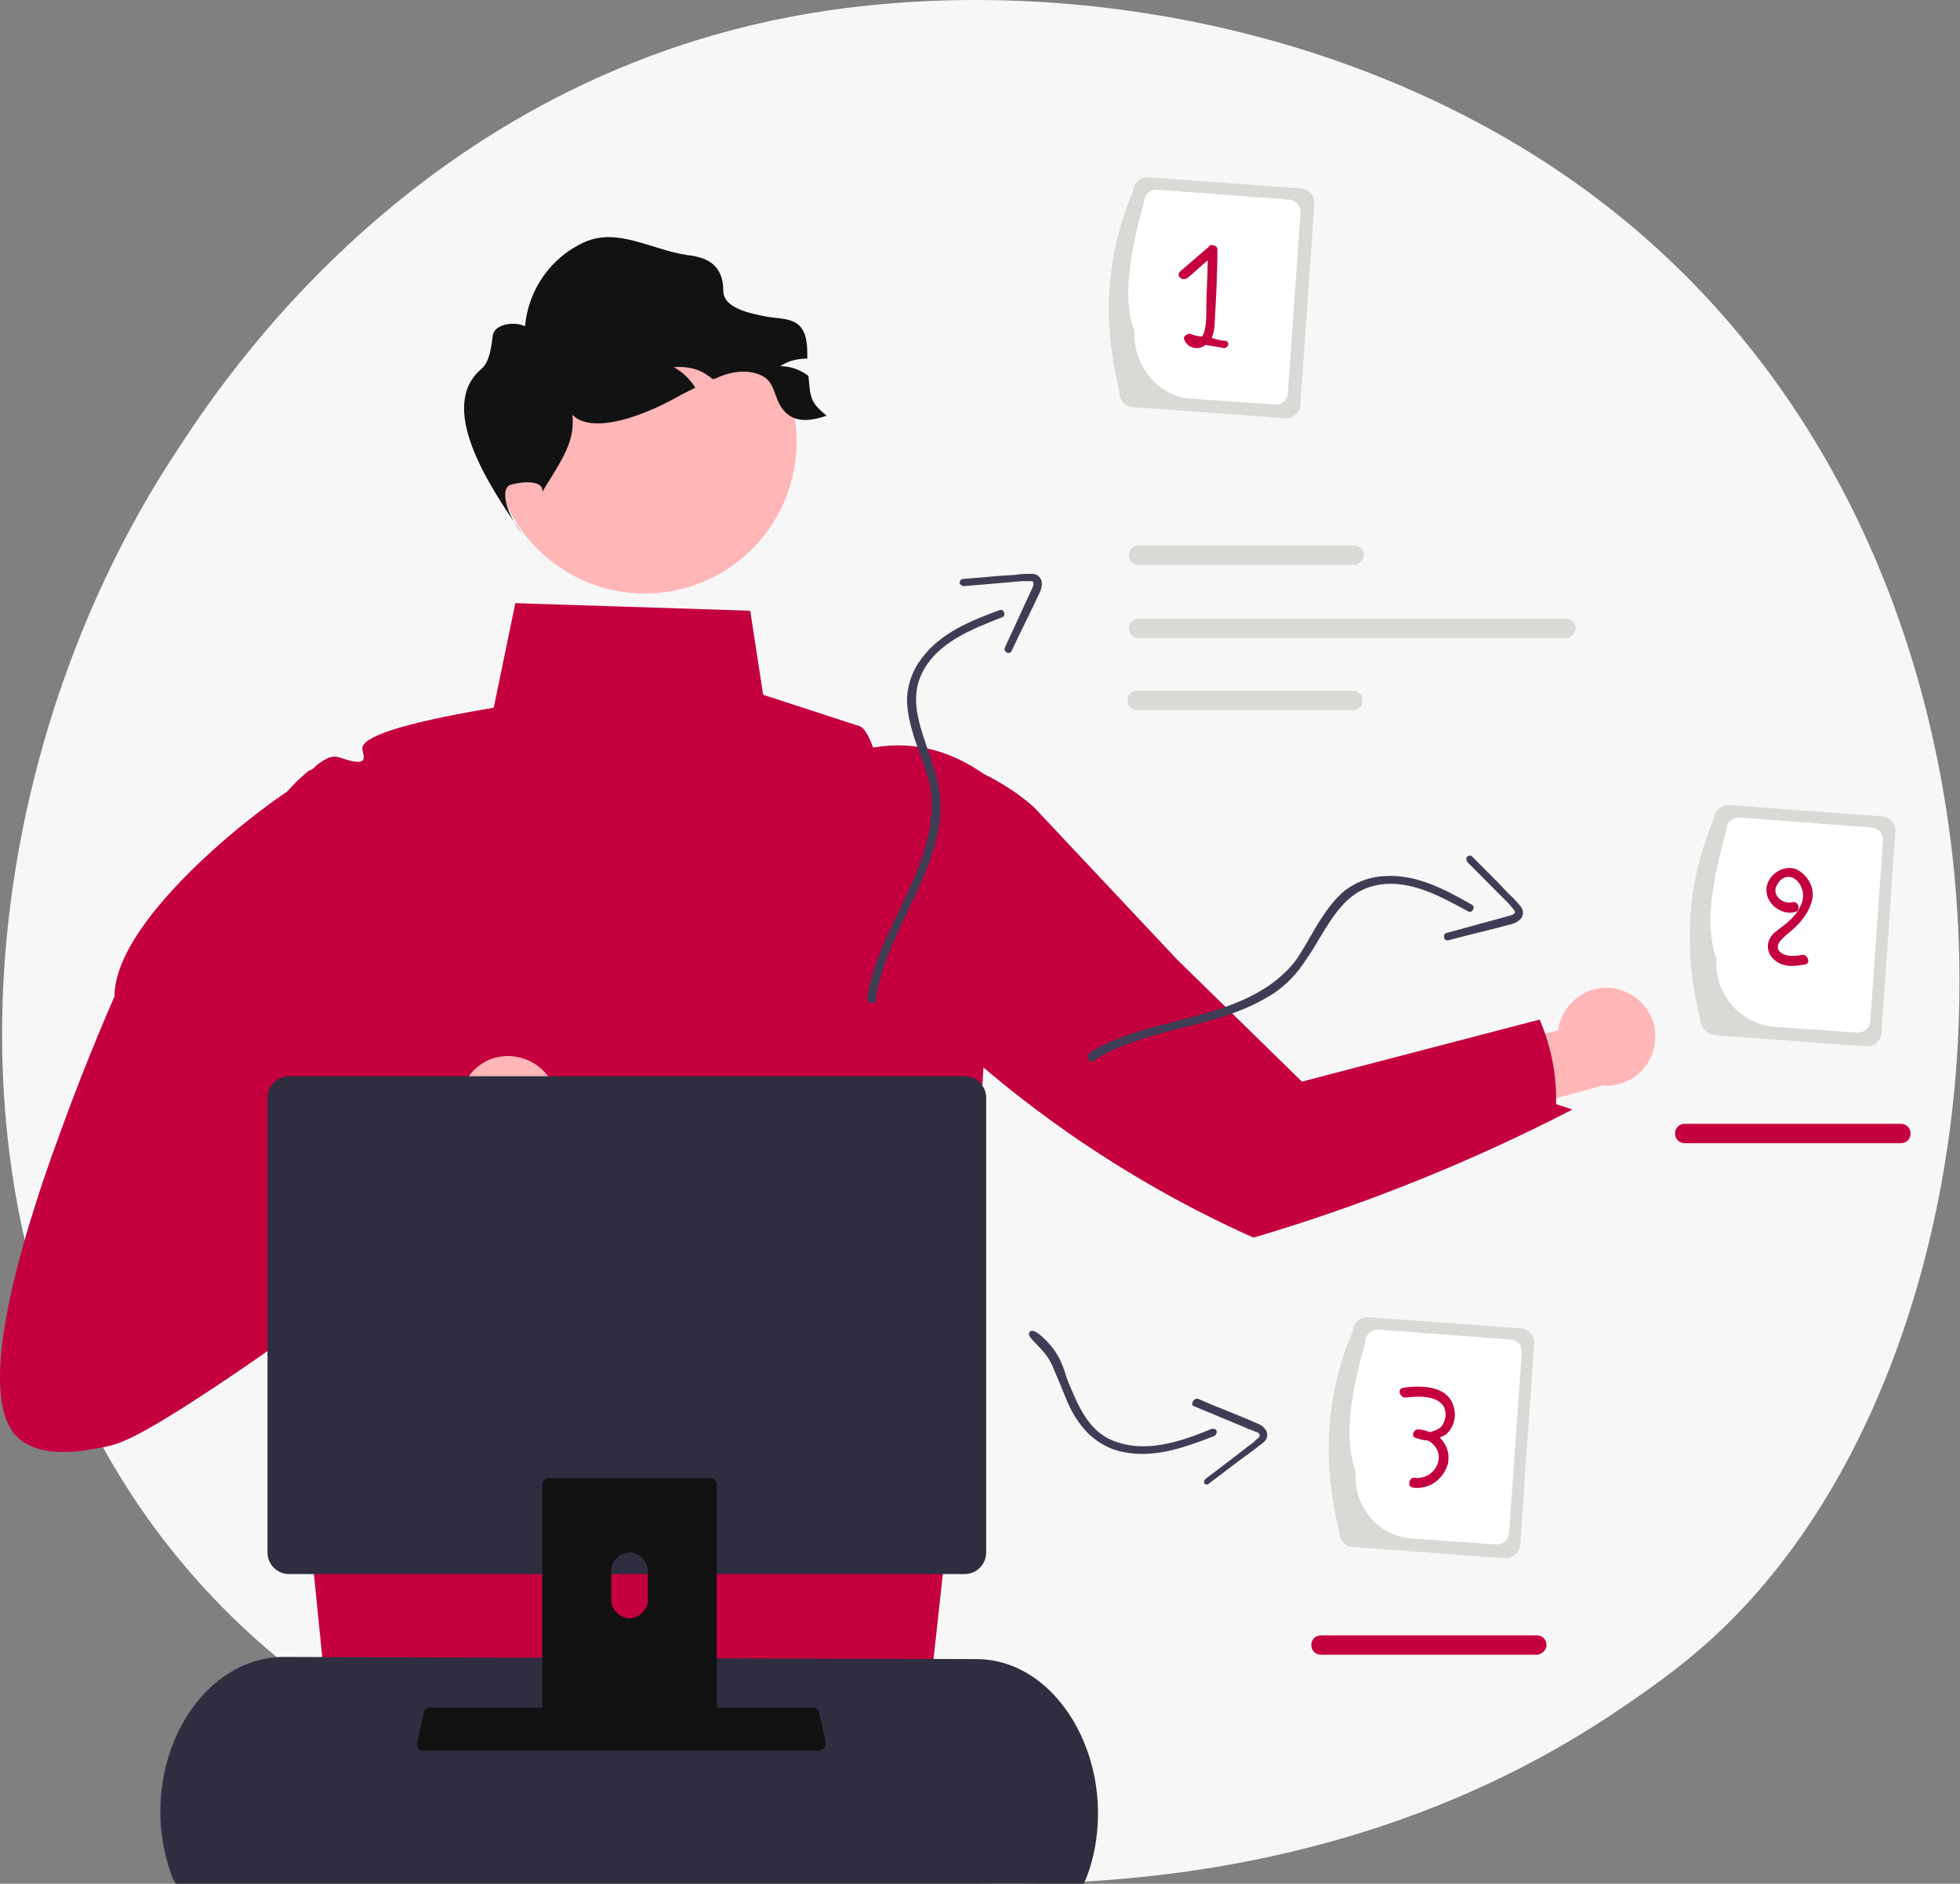 <?xml version="1.0" encoding="UTF-8"?>
<svg id="Ebene_1" xmlns="http://www.w3.org/2000/svg" viewBox="0 0 719 691">
  <rect x="0" y="0" width="719" height="691" fill="#808080" stroke="none"/>
  <defs>
    <style>
      .cls-1 {
        fill: #2f2e41;
      }

      .cls-2 {
        fill: #121212;
      }

      .cls-3 {
        fill: #d9d9d6;
      }

      .cls-4 {
        fill: #fff;
      }

      .cls-5 {
        fill: #ffb6b6;
      }

      .cls-6 {
        fill: #c5003e;
      }

      .cls-7 {
        fill: #3f3d56;
      }

      .cls-8 {
        fill: #c5003e;
      }

      .cls-9 {
        fill: #f7f7f7;
      }
    </style>
  </defs>
  <g>
    <path class="cls-9" d="M572.51,563.59c0-.07.02-.53.06-1.05,0-.01,0-.02,0-.03-.03.69-.06,1.01-.06,1.08Z"/>
    <path class="cls-9" d="M635.58,593.8c-14.74,14.87-28.7,24.46-39.72,32.03-129.57,89.05-282.88,63.09-315.47,56.75-48.12-9.36-141.12-27.45-208.36-103.2-101.73-114.59-85.89-295.13-6.98-414.3C79.48,143.29,155.73,22.3,310.69,2.9c93.78-11.74,203.11,11.94,282.27,75.47,166.18,133.36,154.35,402.76,42.61,515.43Z"/>
  </g>
  <g>
    <g>
      <path class="cls-3" d="M623.62,373.63c-6.1-24.9-5.08-49.29,5.08-73.18,0-3.05,3.05-5.59,6.1-5.08l55.39,4.07c3.05,0,5.59,3.05,5.08,6.1l-5.08,73.18c0,3.05-3.05,5.59-6.1,5.08l-55.39-4.07c-2.54-.51-5.08-3.05-5.08-6.1Z"/>
      <path class="cls-4" d="M629.71,351.78c-4.57-12.2-1.52-28.97,3.56-47.26,0-3.05,2.54-5.08,5.59-4.57l47.26,3.56c3.05,0,5.08,2.54,4.57,5.59l-4.57,65.04c0,3.05-2.54,5.08-5.59,4.57l-29.47-2.03c-12.7-1.02-22.36-12.2-21.34-24.9Z"/>
      <path class="cls-6" d="M658.68,318.75c-4.57-1.52-10.16,2.03-10.67,7.11-.51,5.59,5.59,10.16,10.67,8.64,2.03-.51,1.02-4.07-1.02-3.56-4.07,1.02-8.13-3.05-5.59-6.61,1.02-2.03,3.05-3.05,5.08-2.54,1.52.51,3.05,2.03,3.56,3.56,2.03,4.07-.51,8.64-3.56,11.69-1.52,1.52-3.56,3.05-5.59,4.57-2.03,1.52-3.05,3.56-3.05,5.59,0,2.54,1.52,4.57,4.07,6.1,3.05,1.52,6.1,1.02,9.66.51,2.03-.51,1.02-3.56-1.02-3.56-2.54.51-6.61,1.02-8.64-1.52-1.52-2.54,1.52-4.57,3.05-6.1,4.07-3.05,8.13-7.62,9.15-12.7,1.02-4.07-1.52-9.15-6.1-11.18Z"/>
    </g>
    <path class="cls-6" d="M697.3,419.36h-79.27c-2.03,0-3.56-1.52-3.56-3.56s1.52-3.56,3.56-3.56h79.27c2.03,0,3.56,1.52,3.56,3.56s-1.52,3.56-3.56,3.56Z"/>
  </g>
  <g>
    <path class="cls-3" d="M410.55,143.23c-6.09-24.87-5.08-49.24,5.08-73.09,0-3.05,3.05-5.58,6.09-5.08l55.33,4.06c3.05,0,5.58,3.05,5.08,6.09l-5.08,73.09c0,3.05-3.05,5.58-6.09,5.08l-55.33-4.06c-3.05,0-5.08-2.54-5.08-6.09Z"/>
    <path class="cls-4" d="M416.13,121.41c-4.57-12.18-1.52-28.93,3.55-47.2,0-3.05,2.54-5.08,5.58-4.57l47.2,3.55c3.05,0,5.08,2.54,4.57,5.58l-4.57,64.97c0,3.05-2.54,5.08-5.58,4.57l-29.44-2.03c-12.18-.51-21.83-11.67-21.32-24.87Z"/>
    <path class="cls-6" d="M449.12,124.96c-1.52,0-3.05-.51-4.57-1.02.51-1.52,1.02-3.05,1.02-5.08.51-9.14,1.02-18.27,1.02-27.41,0-1.02-1.02-1.52-2.03-1.52-.51,0-1.02,0-1.02.51-3.55,3.05-7.11,6.09-10.66,9.14-1.52,1.52.51,3.55,2.54,2.54,2.54-2.03,5.08-4.57,7.61-6.6,0,6.09-.51,12.18-.51,17.77,0,3.05,0,6.6-1.02,9.14,0,.51-.51.51-.51,1.02-1.52,0-3.05-.51-4.57-1.02-1.02,0-2.54,1.02-2.03,2.03,1.02,3.05,4.57,4.06,7.11,2.54,0,0,.51,0,.51-.51l6.09,1.02c2.54,1.02,3.55-2.54,1.02-2.54Z"/>
    <path class="cls-3" d="M496.83,207.19h-79.18c-2.03,0-3.55-1.52-3.55-3.55s1.52-3.55,3.55-3.55h79.18c2.03,0,3.55,1.52,3.55,3.55-.51,2.54-2.03,3.55-3.55,3.55Z"/>
    <path class="cls-3" d="M496.33,260.48h-79.18c-2.03,0-3.55-1.52-3.55-3.55s1.52-3.55,3.55-3.55h79.18c2.03,0,3.55,1.52,3.55,3.55s-1.52,3.55-3.55,3.55Z"/>
    <path class="cls-3" d="M574.49,234.09h-156.84c-2.03,0-3.55-1.52-3.55-3.55s1.52-3.55,3.55-3.55h156.84c2.03,0,3.55,1.52,3.55,3.55s-2.03,3.55-3.55,3.55Z"/>
  </g>
  <g>
    <path class="cls-3" d="M491.18,561.4c-6.09-24.87-5.08-49.24,5.08-73.1,0-3.05,3.05-5.58,6.09-5.08l55.33,4.06c3.05,0,5.58,3.05,5.08,6.09l-5.08,73.1c0,3.05-3.05,5.58-6.09,5.08l-55.33-4.06c-3.05,0-5.08-3.05-5.08-6.09Z"/>
    <path class="cls-4" d="M497.27,539.57c-4.57-12.18-1.52-28.93,3.55-47.21,0-3.05,2.54-5.08,5.58-4.57l47.21,3.55c3.05,0,5.08,2.54,4.57,5.58l-4.57,64.97c0,3.05-2.54,5.08-5.58,4.57l-29.44-2.03c-12.69-.51-22.33-11.68-21.32-24.87Z"/>
    <path class="cls-6" d="M528.23,527.39c.51-.51,1.02-.51,2.03-1.02,3.05-2.54,4.06-6.6,3.05-10.15-2.03-8.12-12.18-8.12-18.78-7.11-2.03.51-1.02,3.55,1.02,3.55,4.57-.51,11.68-1.02,14.21,3.55,1.02,2.54.51,5.08-1.02,7.11-1.02,1.02-2.54,1.52-4.06,2.03-1.52-.51-3.05-1.02-4.57-1.02s-2.54,2.54-1.02,3.05c1.52.51,3.05,1.02,4.57,1.02,2.54,1.02,4.57,4.06,4.06,7.11-.51,4.06-4.57,7.11-8.63,6.6-2.03-.51-3.05,3.05-1.02,3.55,6.09,1.02,11.68-3.05,13.2-9.14v-.51c.51-3.55-1.02-6.6-3.05-8.63Z"/>
    <path class="cls-6" d="M563.77,607h-79.19c-2.03,0-3.55-1.52-3.55-3.55s1.52-3.55,3.55-3.55h79.19c2.03,0,3.55,1.52,3.55,3.55s-2.03,3.55-3.55,3.55Z"/>
  </g>
  <g>
    <path class="cls-5" d="M607.17,381.44c-.75,10.26-9.3,17.48-19.16,16.75l-102.2,27.75-.32-25.32,86.21-22.76c.03-.79.07-1.98.49-2.75,3.1-9.78,13.17-14.97,22.55-11.89,7.82,2.64,13.11,9.94,12.43,18.22Z"/>
    <path class="cls-8" d="M323.82,356.06c-8.7-7.11,3.95-42.69.79-53.36,0-.79-.4-1.19-.79-1.98-.4-1.19-.4-2.77.4-3.95l32.02-15.02c8.3,3.56,16.21,8.3,22.93,14.23,17.55,18.67,35.1,37.35,52.65,56.02l45.77,44.77c2.7-.71,15.53-4.07,18.23-4.77,23-6.01,46-12.01,69-18,3.14,7.44,5.71,16.55,6,27,.04,1.36.04,2.7,0,4,2,.67,4,1.33,6,2-14.43,7.45-30.1,14.88-47,22-24.79,10.45-48.32,18.6-70,25-24.43-10.94-54.21-27.09-85-51-20.56-15.97-37.42-32.17-50.99-46.94Z"/>
    <path class="cls-2" d="M346.75,650.93l-.4-.4c-1.19-7.91.4.4.4.4Z"/>
    <path class="cls-8" d="M366.91,288.86c-.79-1.19-1.98-2.37-3.16-2.77-13.04-10.28-27.67-14.62-43.48-11.86-2.77-7.91-5.14-7.91-5.14-7.91l-35.18-11.46-4.74-30.83-86.17-2.77-7.91,38.34c-36.54,6.15-48.31,11.09-48.22,15.02.03,1.17,1.13,3.42.09,4.37-1.34,1.23-5.69-.23-8-1-.5-.17-2-.7-3.72-.25-.1.02-.16.04-.25.07-1.79.58-4.29,2.31-5.12,3.14-.79.79-1.19,1.19-1.98,1.58h-.4c-15.81,12.65-24.51,32.41-22.53,52.57l14.62,147.43,15.81,157.32,216.61,9.09,14.62-133.6,14.62-222.93c.4-1.19,0-2.37-.4-3.56Z"/>
    <path class="cls-5" d="M203.9,401.18c2.29,10.03-3.78,19.43-13.43,21.62l-89.61,56.42-7.71-24.12,75.78-46.98c-.21-.76-.51-1.91-.34-2.77.11-10.26,8.21-18.17,18.09-17.96,8.25.24,15.44,5.67,17.21,13.79Z"/>
    <path class="cls-1" d="M399.66,685.68c-.72,2.13-1.44,4.02-2.16,5.32H64.55c-.88-.95-1.74-3.19-2.61-6.11-11.55-36.76,10.31-76.69,41.87-77.08l254.3.79c31.24,0,53.11,40.32,41.55,77.08Z"/>
    <path class="cls-8" d="M105,473c2.98,3.44,5.96,6.89,8.93,10.33-9.88,8.3-25.3,18.97-39.92,24.11l-23.72-16.21c-8.7-33.99-3.56-68.78,7.11-98.42,5.93-16.21,13.83-32.02,22.93-46.64-1.98-20.16,6.32-39.92,22.53-52.57h.4c15.81,13.83,25.3,33.2,26.88,54.15l.4,7.91.79,15.42,2.37,39.13-28.46,43.87c-.08,6.31-.16,12.61-.24,18.92Z"/>
    <path class="cls-2" d="M153.46,641.44c.4.79,1.19.79,1.98.79h144.67c1.58,0,2.77-1.19,2.77-2.77v-.4l-2.37-10.67c0-.79-.79-1.58-1.58-1.98h-141.9c-.79.4-1.58,1.19-1.58,1.98l-2.37,10.67c0,.79,0,1.98.4,2.37Z"/>
    <path class="cls-8" d="M95.75,394l-45.06,92.1,18.97-8.7,13.44-5.93c5.3,7.84,10.6,15.68,15.9,23.52-5.21,3.68-12.76,8.91-22,15-26.62,17.55-33.14,19.7-38.56,20.77-7.17,1.41-22.73,4.65-31.62-3.16-16.21-14.23-.4-69.57,15.02-111.47,10.28-28.46,20.16-50.59,20.16-50.59,0-29.65,57.71-72.73,68.38-78.26,6.32-3.16,7.91,1.58,7.91,1.58l-33.6,49.01,10.28,40.71,2.77,11.46-1.98,3.95Z"/>
    <path class="cls-1" d="M98.12,402.7v166.8c0,4.35,3.56,7.91,7.91,7.91h247.83c4.35,0,7.91-3.56,7.91-7.91v-166.8c0-4.35-3.56-7.91-7.91-7.91H106.03c-4.35,0-7.91,3.56-7.91,7.91Z"/>
    <path class="cls-2" d="M198.92,545v91.31h64.03v-91.31c0-1.19-.79-2.77-1.98-2.77h-58.89c-1.58-.4-3.16.79-3.16,2.77ZM224.21,576.22c0-3.56,3.16-6.72,6.72-6.72s6.72,3.16,6.72,6.72v10.67c0,3.56-3.16,6.72-6.72,6.72s-6.72-3.16-6.72-6.72v-10.67Z"/>
    <path class="cls-5" d="M236.47,217.71c30.83,0,55.73-24.9,55.73-55.73s-24.9-55.73-55.73-55.73-55.73,25.3-55.73,55.73,24.9,55.73,55.73,55.73Z"/>
    <path class="cls-2" d="M303.27,152.5c-5.93,1.98-11.86,2.77-15.81-1.98-3.95-4.74-2.77-10.67-8.7-13.04-4.74-1.98-10.28-1.19-15.02.79-.79.4-1.58.79-2.37.79-.4-.4-.79-.79-1.58-1.19-3.56-2.77-8.3-3.56-12.65-3.16,3.16,1.58,5.93,4.35,7.91,7.51-1.58.79-3.16,1.58-4.74,2.37-21.34,12.25-45.06,17.39-43.08-3.16,6.32,17,1.58,22.93-7.91,38.34l-.4.79c.79-3.95-5.53-4.35-11.46-2.77-4.35,1.19-1.58,11.07,3.95,17.79-12.65-18.18-30.83-46.25-15.02-60.08,2.37-1.98,3.56-5.14,4.35-12.25.4-4.35,7.91-5.53,11.86-3.56,1.19-13.44,9.49-25.3,21.74-30.83,12.25-5.53,24.51,2.77,37.95,4.74,7.51.79,13.04,3.95,13.04,13.04,0,6.32,9.49,8.3,15.81,9.49,3.95.79,8.3.4,11.46,2.77,3.56,2.77,3.56,7.91,3.56,12.65-3.56,0-7.11.79-9.88,2.77,3.56,0,7.11,1.19,10.28,3.56h0c.79,7.91.4,9.49,6.72,14.62Z"/>
  </g>
  <g>
    <path class="cls-7" d="M321.3,366.94c2.98-22.56,19.19-40.77,23.06-63.36,1.07-5.16.9-10.46-.16-15.74-1.03-4.39-2.41-8.94-3.96-13.14-2.94-8.75-6.43-18.18-2.3-27.16,5.45-11.85,18.56-16.7,29.73-21.13,1.57-.58.6-3.2-.97-2.62-10.49,3.88-21.66,8.31-28.61,17.73-3.22,4.17-5.01,9.01-5.37,14.5-.02,4.78,1.01,9.16,2.39,13.72s3.3,8.91,4.68,13.47c1.75,4.72,2.08,9.66,1.9,14.79-.7,10.99-4.81,20.85-9.27,30.54-5.62,12.21-12.48,24.28-14.34,37.78.42,1.93,3.26,2.37,3.2.6Z"/>
    <path class="cls-7" d="M353.33,215.03l13.58-1.15,6.35-.56c.88-.03,2.29-.25,3.53-.11.88-.03,2.29-.25,2.32.63s-.14,1.24-.47,1.96l-1.49,3.23-2.81,6.1-5.78,12.57c-.33.72.22,1.41.94,1.74s1.41-.22,1.57-.58c3.3-7.18,6.97-14.2,10.44-21.74.66-1.44.8-2.68.57-4.09-.58-1.57-1.85-2.59-3.62-2.54s-3.89-.05-5.82.37l-5.82.37-13.58,1.15c-.88.03-1.21.75-1.19,1.63.19.52.91.85,1.27,1.02Z"/>
  </g>
  <g>
    <path class="cls-7" d="M401.12,389.11c19.2-12.21,43.57-11.5,63.36-23.06,4.64-2.5,8.59-6.04,11.95-10.23,2.7-3.61,5.3-7.6,7.52-11.48,4.81-7.87,9.8-16.61,19.33-19.22,12.58-3.44,24.72,3.49,35.3,9.2,1.46.83,2.84-1.6,1.39-2.43-9.71-5.54-20.29-11.26-31.97-10.52-5.27.21-10.12,1.95-14.56,5.21-3.67,3.05-6.37,6.66-8.97,10.65s-4.71,8.25-7.31,12.24c-2.49,4.37-6.06,7.8-10.12,10.96-8.87,6.52-19.06,9.72-29.36,12.53-12.96,3.54-26.62,6.05-38.16,13.3-1.21,1.56.28,4.02,1.6,2.84Z"/>
    <path class="cls-7" d="M538.08,316.03l9.61,9.67,4.51,4.5c.59.66,1.66,1.59,2.36,2.63.59.66,1.66,1.59,1.01,2.18s-1.04.69-1.8.9l-3.43.94-6.48,1.77-13.34,3.65c-.76.21-.94,1.08-.73,1.84s1.08.94,1.46.83c7.63-2.08,15.36-3.79,23.36-5.98,1.53-.42,2.56-1.11,3.5-2.19.83-1.46.8-3.09-.38-4.4s-2.46-3.01-4.02-4.23l-4.02-4.23-9.61-9.67c-.59-.66-1.35-.45-2.01.14-.28.49-.07,1.25.04,1.63Z"/>
  </g>
  <g>
    <path class="cls-7" d="M386.19,494.53c3.8,4.87,4.53,9.69,5.7,12.48,3.57,8.51,7.32,17.79,16.26,21.41,12.08,4.94,25.21.3,36.33-4.27.77-.18,1.63.03,1.81.8s-.12,1.24-.8,1.81c-10.43,4.01-21.64,8.2-33.1,5.96-5.06-.87-9.71-3.45-13.38-7.07-3.19-3.32-5.71-7.21-7.54-11.65s-3.66-8.89-5.4-12.96c-2.91-6.78-9.62-10.06-8.48-12.25.06-.11.18-.35.45-.5,1.72-.95,6.03,3.49,8.16,6.23Z"/>
    <path class="cls-7" d="M442.2,542.52l10.71-8.13,5.16-4.02c1.07-.65,1.75-1.21,2.73-2.25.68-.56,1.75-1.21,1.19-1.89-.18-.77-1.04-.98-1.89-1.19-.95-.59-2.19-.71-3.14-1.31l-6.28-2.62-12.55-5.23c-.86-.21-1.04-.98-.44-1.93.3-.47.98-1.04,1.84-.83,7.22,3.21,14.75,5.95,21.97,9.16,1.33.51,2.37,1.48,3.02,2.55.74,1.45.32,3.17-1.04,4.29s-3.11,2.34-4.48,3.46l-4.86,3.55-10.71,8.13c-.68.56-1.54.35-1.72-.42,0,0-.18-.77.51-1.33Z"/>
  </g>
</svg>